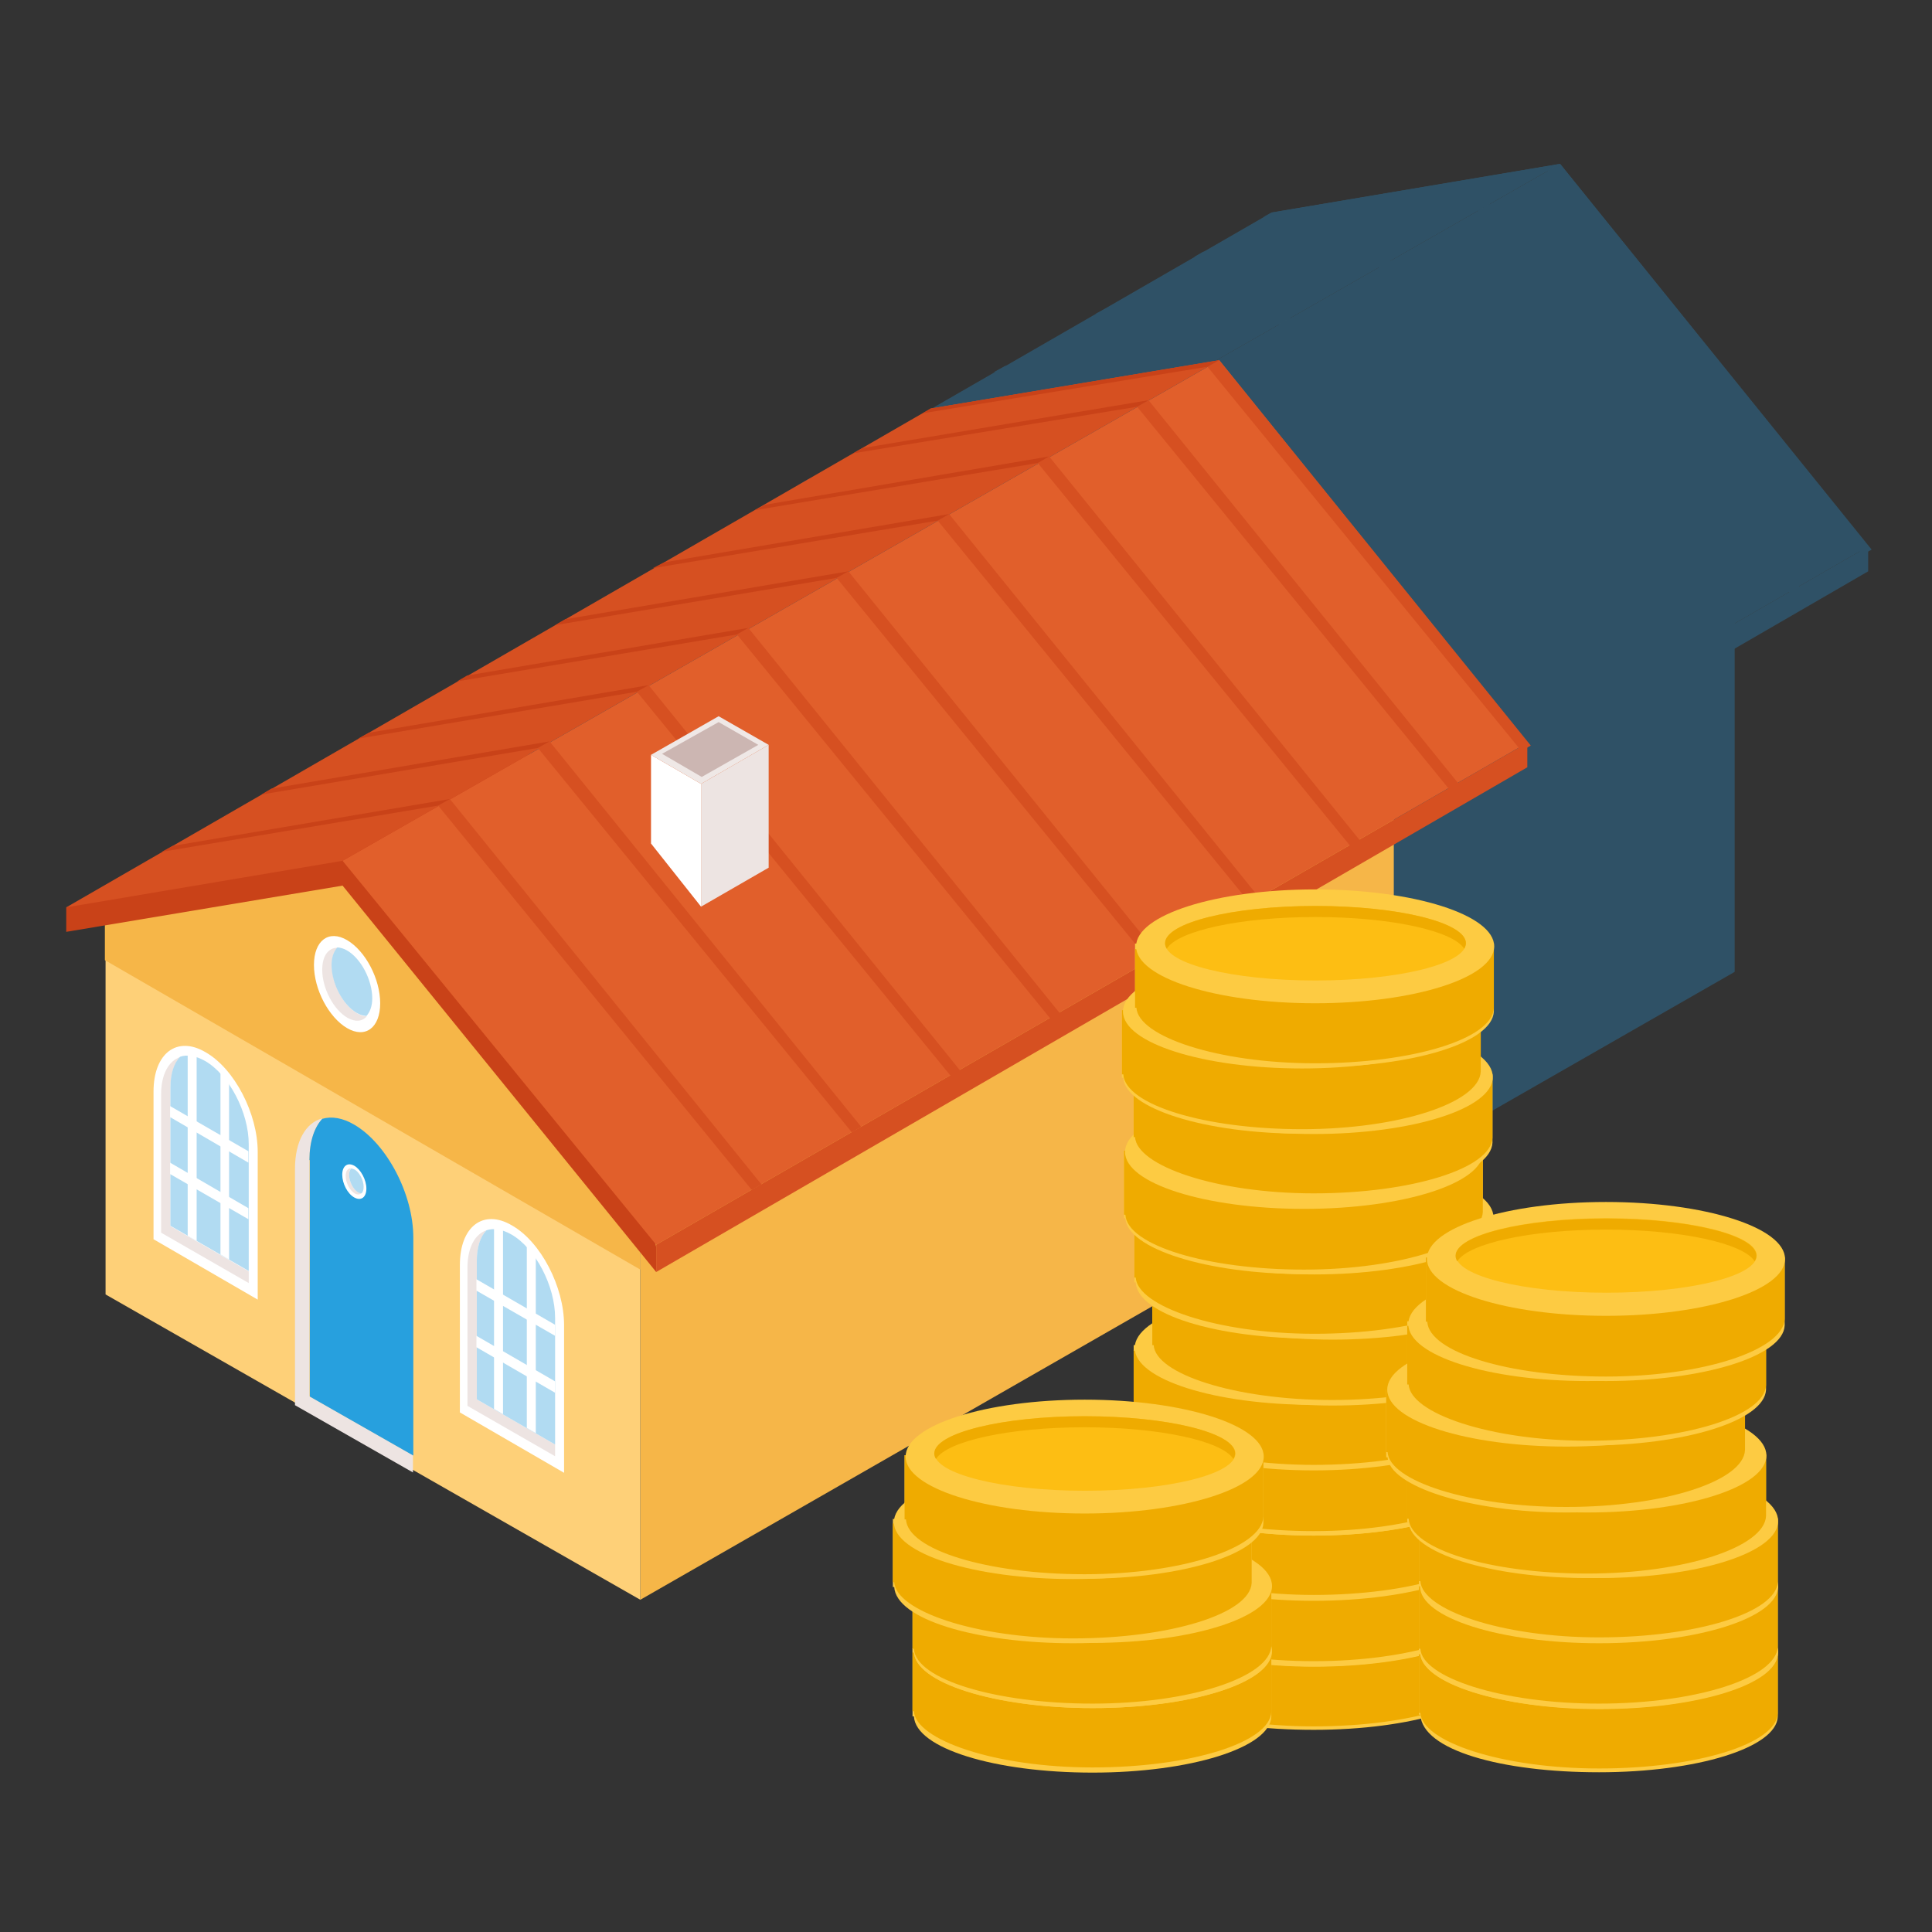 <?xml version="1.0" encoding="utf-8"?>
<svg xmlns="http://www.w3.org/2000/svg" data-name="Layer 1" id="Layer_1" viewBox="0 0 56 56">
  <rect x="0" y="0" width="56" height="56" fill="#333333" stroke="none"/>
  <defs>
    <style>
      .cls-1 {
        fill: #fdcb42;
      }

      .cls-2 {
        fill: #f6b648;
      }

      .cls-3 {
        fill: #c94218;
      }

      .cls-4 {
        fill: #b1dbf2;
      }

      .cls-5 {
        fill: #e15f2b;
      }

      .cls-6 {
        fill: #fed078;
      }

      .cls-7 {
        fill: #efe8e6;
      }

      .cls-8 {
        fill: #d65021;
      }

      .cls-9 {
        fill: #fdbe13;
      }

      .cls-10 {
        fill: #fff;
      }

      .cls-11 {
        fill: #27a0de;
      }

      .cls-12 {
        fill: #ccb6b2;
      }

      .cls-13 {
        fill: #ede4e2;
      }

      .cls-14 {
        fill: #efab00;
      }

      .cls-15 {
        opacity: .5;
      }

      .cls-16 {
        fill: #2c7099;
      }
    </style>
  </defs>
  <g>
    <g class="cls-15">
      <g>
        <polygon class="cls-16" points="28.44 40.68 50.28 28.17 50.28 16.99 28.44 29.51 28.44 40.68"/>
        <polygon class="cls-16" points="12.94 20.42 19.49 18.62 28.44 29.51 28.44 40.68 12.94 31.83 12.94 20.42"/>
        <polygon class="cls-16" points="28.44 30.53 20.08 19.27 12.92 20.24 12.92 22.15 28.44 31.11 28.44 30.53"/>
        <g>
          <polygon class="cls-16" points="26.18 15.86 28.9 30.47 28.9 31.18 19.81 19.98 11.8 21.33 11.8 20.61 26.18 15.86"/>
          <polygon class="cls-16" points="28.9 30.4 54.15 15.84 45.22 4.75 19.81 19.27 28.9 30.4"/>
          <polygon class="cls-16" points="31.68 28.8 31.95 28.64 22.92 17.47 22.58 17.66 31.68 28.8"/>
          <polygon class="cls-16" points="11.8 20.61 36.86 6.16 45.22 4.75 19.81 19.27 11.8 20.61"/>
          <polygon class="cls-16" points="14.57 19.01 14.88 18.84 22.92 17.47 22.58 17.66 14.57 19.01"/>
          <polygon class="cls-16" points="34.57 27.14 34.84 26.98 25.81 15.81 25.47 16 34.57 27.14"/>
          <polygon class="cls-16" points="17.46 17.34 17.74 17.18 25.81 15.81 25.47 16 17.46 17.34"/>
          <polygon class="cls-16" points="37.44 25.5 37.71 25.35 28.68 14.18 28.34 14.37 37.44 25.5"/>
          <polygon class="cls-16" points="20.26 15.72 20.57 15.55 28.68 14.18 28.34 14.37 20.26 15.72"/>
          <polygon class="cls-16" points="40.33 23.84 40.6 23.68 31.57 12.51 31.24 12.7 40.33 23.84"/>
          <polygon class="cls-16" points="23.14 14.06 23.42 13.89 31.57 12.51 31.24 12.7 23.14 14.06"/>
          <polygon class="cls-16" points="43.22 22.2 43.5 22.05 34.47 10.87 34.13 11.07 43.22 22.2"/>
          <polygon class="cls-16" points="25.97 12.43 26.26 12.27 34.47 10.87 34.13 11.07 25.97 12.43"/>
          <polygon class="cls-16" points="46.15 20.54 46.42 20.38 37.39 9.21 37.06 9.4 46.15 20.54"/>
          <polygon class="cls-16" points="28.8 10.79 29.13 10.61 37.39 9.21 37.06 9.4 28.8 10.79"/>
          <polygon class="cls-16" points="49.05 18.87 49.33 18.72 40.29 7.54 39.96 7.74 49.05 18.87"/>
          <polygon class="cls-16" points="31.75 9.1 32.06 8.94 40.29 7.54 39.96 7.74 31.75 9.1"/>
          <polygon class="cls-16" points="51.93 17.24 52.21 17.08 43.17 5.91 42.84 6.1 51.93 17.24"/>
          <polygon class="cls-16" points="34.61 7.45 34.87 7.3 43.17 5.91 42.84 6.1 34.61 7.45"/>
          <polygon class="cls-16" points="53.98 16.08 54.25 15.93 45.22 4.75 44.89 4.95 53.98 16.08"/>
          <polygon class="cls-16" points="36.62 6.29 36.86 6.16 45.22 4.75 44.89 4.95 36.62 6.29"/>
          <polygon class="cls-16" points="54.15 15.84 54.15 16.56 28.9 31.18 28.9 30.4 54.15 15.84"/>
        </g>
      </g>
      <g>
        <path class="cls-16" d="M20.9,23.39c0,.71-.43,1.03-.96.72-.53-.31-.96-1.12-.96-1.83s.43-1.03.96-.72c.53.31.96,1.12.96,1.83Z"/>
        <g>
          <path class="cls-16" d="M19.5,22.3c0-.23.06-.41.17-.51-.27,0-.45.23-.45.64,0,.54.33,1.16.73,1.39.23.13.43.11.56-.04-.09,0-.18-.03-.28-.09-.4-.23-.73-.86-.73-1.39Z"/>
          <path class="cls-16" d="M19.94,21.87c-.1-.06-.19-.08-.28-.09-.1.11-.17.28-.17.51,0,.54.33,1.16.73,1.39.1.06.19.08.28.09.1-.11.17-.28.17-.51,0-.54-.33-1.16-.73-1.39Z"/>
        </g>
      </g>
      <g>
        <path class="cls-16" d="M19.22,26.74c-.23.26-.37.66-.37,1.19v6.85l3,1.71v.5l-3.42-1.95v-6.85c0-.8.31-1.33.78-1.46Z"/>
        <path class="cls-16" d="M18.85,27.94c0-.53.14-.94.37-1.19.27-.08.59-.03.93.17.94.55,1.71,2.01,1.71,3.27v6.32l-3-1.71v-6.85Z"/>
      </g>
      <g>
        <path class="cls-16" d="M17.35,31.98l-3.02-1.75v-4.28c0-1.11.68-1.63,1.51-1.14h0c.84.48,1.51,1.78,1.51,2.89v4.28Z"/>
        <g>
          <path class="cls-16" d="M14.82,25.84c0-.4.11-.7.28-.89-.33.11-.55.5-.55,1.08v4.01l2.54,1.46v-.34l-2.27-1.31v-4.01Z"/>
          <path class="cls-16" d="M15.82,25.07c-.27-.15-.51-.19-.72-.12-.18.19-.28.49-.28.89v4.01l2.27,1.31v-3.67c0-.93-.57-2.02-1.27-2.42Z"/>
        </g>
        <polygon class="cls-16" points="15.32 24.79 15.32 30.13 15.58 30.29 15.58 24.79 15.32 24.79"/>
        <polygon class="cls-16" points="16.53 30.83 16.27 30.68 16.27 25.3 16.53 25.58 16.53 30.83"/>
        <polygon class="cls-16" points="17.09 29.66 14.81 28.34 14.81 28.01 17.09 29.33 17.09 29.66"/>
        <polygon class="cls-16" points="17.09 28.01 14.81 26.7 14.81 26.37 17.09 27.69 17.09 28.01"/>
      </g>
      <g>
        <path class="cls-16" d="M26.23,37.01l-3.02-1.75v-4.28c0-1.11.68-1.63,1.51-1.14h0c.84.48,1.51,1.78,1.51,2.89v4.28Z"/>
        <g>
          <path class="cls-16" d="M23.7,30.87c0-.4.11-.7.28-.89-.33.11-.55.5-.55,1.08v4.01l2.54,1.46v-.34l-2.27-1.31v-4.01Z"/>
          <path class="cls-16" d="M24.7,30.09c-.27-.15-.51-.19-.72-.12-.18.19-.28.49-.28.89v4.01l2.27,1.31v-3.67c0-.93-.57-2.02-1.27-2.42Z"/>
        </g>
        <polygon class="cls-16" points="24.21 29.82 24.21 35.16 24.46 35.31 24.46 29.82 24.21 29.82"/>
        <polygon class="cls-16" points="25.41 35.85 25.15 35.7 25.15 30.32 25.41 30.61 25.41 35.85"/>
        <polygon class="cls-16" points="25.97 34.68 23.69 33.37 23.69 33.04 25.97 34.35 25.97 34.68"/>
        <polygon class="cls-16" points="25.97 33.04 23.69 31.72 23.69 31.39 25.97 32.71 25.97 33.04"/>
      </g>
      <g>
        <path class="cls-16" d="M20.5,28.76c0,.25-.15.37-.35.26s-.35-.41-.35-.66.15-.37.35-.26c.19.11.35.41.35.66Z"/>
        <g>
          <path class="cls-16" d="M20,28.37c0-.08.02-.15.06-.19-.1,0-.16.08-.16.23,0,.19.12.42.26.5.08.05.15.04.2-.01-.03,0-.06-.01-.1-.03-.15-.08-.26-.31-.26-.5Z"/>
          <path class="cls-16" d="M20.16,28.21s-.07-.03-.1-.03c-.04.04-.06.1-.06.19,0,.19.12.42.26.5.04.02.07.03.1.03.04-.04.06-.1.06-.19,0-.19-.12-.42-.26-.5Z"/>
        </g>
      </g>
      <g>
        <polygon class="cls-16" points="30.21 20.59 32.16 19.46 32.16 15.9 30.21 17.03 30.21 20.59"/>
        <polygon class="cls-16" points="28.75 16.19 30.21 17.03 30.21 20.59 28.75 18.76 28.75 16.19"/>
        <polygon class="cls-16" points="28.75 16.19 30.71 15.07 32.16 15.9 30.21 17.03 28.75 16.19"/>
        <polygon class="cls-16" points="29.07 16.16 30.71 15.24 31.86 15.9 30.22 16.83 29.07 16.16"/>
      </g>
    </g>
    <g>
      <g>
        <polygon class="cls-2" points="18.56 46.37 40.4 33.85 40.4 22.68 18.56 35.19 18.56 46.37"/>
        <polygon class="cls-6" points="3.06 26.1 9.61 24.3 18.56 35.19 18.56 46.37 3.06 37.52 3.06 26.1"/>
        <polygon class="cls-2" points="18.56 36.22 10.2 24.95 3.04 25.92 3.04 27.83 18.56 36.8 18.56 36.22"/>
        <g>
          <polygon class="cls-3" points="16.3 21.55 19.02 36.15 19.02 36.87 9.93 25.67 1.92 27.01 1.92 26.3 16.3 21.55"/>
          <polygon class="cls-5" points="19.02 36.08 44.27 21.53 35.34 10.44 9.93 24.95 19.02 36.08"/>
          <polygon class="cls-8" points="21.79 34.49 22.07 34.33 13.04 23.16 12.7 23.35 21.79 34.49"/>
          <polygon class="cls-8" points="1.92 26.3 26.98 11.84 35.34 10.44 9.93 24.95 1.92 26.3"/>
          <polygon class="cls-3" points="4.69 24.69 5 24.52 13.04 23.16 12.7 23.35 4.69 24.69"/>
          <polygon class="cls-8" points="24.69 32.82 24.96 32.66 15.93 21.49 15.59 21.68 24.69 32.82"/>
          <polygon class="cls-3" points="7.58 23.03 7.86 22.86 15.93 21.49 15.59 21.68 7.58 23.03"/>
          <polygon class="cls-8" points="27.56 31.19 27.83 31.03 18.8 19.86 18.46 20.05 27.56 31.19"/>
          <polygon class="cls-3" points="10.38 21.41 10.69 21.24 18.8 19.86 18.46 20.05 10.38 21.41"/>
          <polygon class="cls-8" points="30.45 29.53 30.72 29.37 21.69 18.2 21.36 18.39 30.45 29.53"/>
          <polygon class="cls-3" points="13.25 19.75 13.54 19.58 21.69 18.2 21.36 18.39 13.25 19.75"/>
          <polygon class="cls-8" points="33.34 27.89 33.62 27.73 24.59 16.56 24.25 16.75 33.34 27.89"/>
          <polygon class="cls-3" points="16.09 18.12 16.38 17.95 24.59 16.56 24.25 16.75 16.09 18.12"/>
          <polygon class="cls-8" points="36.27 26.23 36.54 26.07 27.51 14.9 27.18 15.09 36.27 26.23"/>
          <polygon class="cls-3" points="18.92 16.47 19.25 16.3 27.51 14.9 27.18 15.09 18.92 16.47"/>
          <polygon class="cls-8" points="39.17 24.56 39.45 24.4 30.41 13.23 30.08 13.42 39.17 24.56"/>
          <polygon class="cls-3" points="21.87 14.79 22.18 14.63 30.41 13.23 30.08 13.42 21.87 14.79"/>
          <polygon class="cls-8" points="42.05 22.93 42.32 22.77 33.29 11.6 32.96 11.79 42.05 22.93"/>
          <polygon class="cls-3" points="24.73 13.14 24.99 12.99 33.29 11.6 32.96 11.79 24.73 13.14"/>
          <polygon class="cls-8" points="44.1 21.77 44.37 21.61 35.34 10.44 35 10.63 44.1 21.77"/>
          <polygon class="cls-3" points="26.74 11.98 26.98 11.84 35.34 10.44 35 10.63 26.74 11.98"/>
          <polygon class="cls-8" points="44.27 21.53 44.27 22.24 19.02 36.87 19.02 36.08 44.27 21.53"/>
        </g>
      </g>
      <g>
        <path class="cls-10" d="M11.02,29.08c0,.71-.43,1.03-.96.72-.53-.31-.96-1.12-.96-1.83s.43-1.03.96-.72c.53.31.96,1.12.96,1.83Z"/>
        <g>
          <path class="cls-13" d="M9.62,27.98c0-.23.06-.41.17-.51-.27,0-.45.23-.45.64,0,.54.33,1.16.73,1.39.23.13.43.11.56-.04-.09,0-.18-.03-.28-.09-.4-.23-.73-.86-.73-1.39Z"/>
          <path class="cls-4" d="M10.06,27.55c-.1-.06-.19-.08-.28-.09-.1.11-.17.28-.17.51,0,.54.33,1.16.73,1.39.1.06.19.08.28.09.1-.11.17-.28.17-.51,0-.54-.33-1.16-.73-1.39Z"/>
        </g>
      </g>
      <g>
        <path class="cls-13" d="M9.34,32.43c-.23.26-.37.66-.37,1.19v6.85l3,1.71v.5l-3.42-1.95v-6.85c0-.8.31-1.33.78-1.46Z"/>
        <path class="cls-11" d="M8.97,33.62c0-.53.14-.94.37-1.19.27-.08.59-.03.93.17.94.55,1.71,2.01,1.71,3.27v6.32l-3-1.71v-6.85Z"/>
      </g>
      <g>
        <path class="cls-10" d="M7.47,37.67l-3.02-1.75v-4.28c0-1.11.68-1.63,1.51-1.14h0c.84.48,1.51,1.78,1.51,2.89v4.28Z"/>
        <g>
          <path class="cls-13" d="M4.94,31.53c0-.4.11-.7.28-.89-.33.11-.55.5-.55,1.08v4.01l2.54,1.46v-.34l-2.27-1.31v-4.01Z"/>
          <path class="cls-4" d="M5.94,30.75c-.27-.15-.51-.19-.72-.12-.18.19-.28.49-.28.89v4.01l2.27,1.31v-3.67c0-.93-.57-2.02-1.27-2.42Z"/>
        </g>
        <polygon class="cls-10" points="5.44 30.48 5.44 35.82 5.7 35.97 5.7 30.48 5.44 30.48"/>
        <polygon class="cls-10" points="6.64 36.51 6.39 36.36 6.39 30.98 6.64 31.27 6.64 36.51"/>
        <polygon class="cls-10" points="7.2 35.34 4.93 34.03 4.93 33.7 7.2 35.02 7.2 35.34"/>
        <polygon class="cls-10" points="7.2 33.7 4.93 32.38 4.93 32.06 7.2 33.37 7.2 33.7"/>
      </g>
      <g>
        <path class="cls-10" d="M16.35,42.69l-3.02-1.75v-4.28c0-1.11.68-1.63,1.51-1.14h0c.84.48,1.51,1.78,1.51,2.89v4.28Z"/>
        <g>
          <path class="cls-13" d="M13.82,36.55c0-.4.11-.7.28-.89-.33.11-.55.5-.55,1.08v4.01l2.54,1.46v-.34l-2.27-1.31v-4.01Z"/>
          <path class="cls-4" d="M14.82,35.78c-.27-.15-.51-.19-.72-.12-.18.19-.28.49-.28.89v4.01l2.27,1.31v-3.67c0-.93-.57-2.02-1.27-2.42Z"/>
        </g>
        <polygon class="cls-10" points="14.32 35.5 14.32 40.84 14.58 40.99 14.58 35.5 14.32 35.5"/>
        <polygon class="cls-10" points="15.53 41.54 15.27 41.39 15.27 36.01 15.53 36.29 15.53 41.54"/>
        <polygon class="cls-10" points="16.09 40.37 13.81 39.05 13.81 38.72 16.09 40.04 16.09 40.37"/>
        <polygon class="cls-10" points="16.09 38.72 13.81 37.41 13.81 37.08 16.09 38.4 16.09 38.72"/>
      </g>
      <g>
        <path class="cls-10" d="M10.62,34.45c0,.25-.15.37-.35.26s-.35-.41-.35-.66.15-.37.35-.26c.19.11.35.41.35.66Z"/>
        <g>
          <path class="cls-13" d="M10.12,34.05c0-.08.02-.15.06-.19-.1,0-.16.08-.16.23,0,.19.12.42.26.5.08.05.15.04.2-.01-.03,0-.06-.01-.1-.03-.15-.08-.26-.31-.26-.5Z"/>
          <path class="cls-4" d="M10.28,33.9s-.07-.03-.1-.03c-.04.04-.06.1-.06.19,0,.19.12.42.26.5.04.02.07.03.1.03.04-.04.06-.1.06-.19,0-.19-.12-.42-.26-.5Z"/>
        </g>
      </g>
      <g>
        <polygon class="cls-13" points="20.32 26.28 22.28 25.15 22.28 21.59 20.32 22.72 20.32 26.28"/>
        <polygon class="cls-10" points="18.87 21.88 20.32 22.72 20.32 26.28 18.87 24.45 18.87 21.88"/>
        <polygon class="cls-7" points="18.87 21.88 20.83 20.76 22.28 21.59 20.32 22.72 18.87 21.88"/>
        <polygon class="cls-12" points="19.19 21.85 20.83 20.93 21.98 21.59 20.34 22.52 19.19 21.85"/>
      </g>
    </g>
  </g>
  <g>
    <g>
      <g>
        <path class="cls-1" d="M32.86,46.56v1.91h.04c.05,1.03,2.35,1.67,5.18,1.67s5.14-.71,5.18-1.61v-1.97s-10.41,0-10.41,0Z"/>
        <path class="cls-14" d="M32.86,46.72v1.71h.04c.05.83,2.35,1.61,5.18,1.61s5.14-.71,5.18-1.6v-1.71s-10.41,0-10.41,0Z"/>
        <path class="cls-1" d="M43.27,46.65c0,.91-2.32,1.65-5.19,1.65s-5.19-.74-5.19-1.65,2.32-1.65,5.19-1.65,5.19.74,5.19,1.65Z"/>
        <path class="cls-9" d="M42.45,46.55c0,.6-1.95,1.08-4.36,1.08s-4.36-.49-4.36-1.08,1.95-1.08,4.36-1.08,4.36.49,4.36,1.08Z"/>
        <path class="cls-14" d="M38.09,45.8c2.18,0,3.99.4,4.31.92.03-.05.05-.11.05-.16,0-.6-1.95-1.08-4.36-1.08s-4.36.49-4.36,1.08c0,.06.02.11.05.16.32-.52,2.13-.92,4.31-.92Z"/>
      </g>
      <g>
        <path class="cls-1" d="M32.86,44.75v1.96h.04c.05.83,2.35,1.6,5.18,1.6s5.14-.71,5.18-1.6v-1.96s-10.41,0-10.41,0Z"/>
        <path class="cls-14" d="M32.86,44.75v1.81h.04c.05.83,2.35,1.59,5.18,1.59s5.14-.75,5.18-1.65v-1.76s-10.41,0-10.41,0Z"/>
        <path class="cls-1" d="M43.27,44.75c0,.91-2.32,1.65-5.19,1.65s-5.19-.74-5.19-1.65,2.32-1.65,5.19-1.65,5.19.74,5.19,1.65Z"/>
        <path class="cls-9" d="M42.45,44.66c0,.6-1.95,1.08-4.36,1.08s-4.36-.49-4.36-1.08,1.95-1.08,4.36-1.08,4.36.49,4.36,1.08Z"/>
        <path class="cls-14" d="M38.09,43.9c2.18,0,3.99.4,4.31.92.03-.05.05-.11.05-.16,0-.6-1.95-1.08-4.36-1.08s-4.36.49-4.36,1.08c0,.06.02.11.05.16.32-.52,2.13-.92,4.31-.92Z"/>
      </g>
      <g>
        <path class="cls-1" d="M32.86,42.79v1.96h.04c.05.93,2.35,1.63,5.18,1.63s5.14-.72,5.18-1.62v-1.98s-10.41,0-10.41,0Z"/>
        <path class="cls-14" d="M32.86,42.89v1.71h.04c.05.83,2.35,1.63,5.18,1.63s5.14-.72,5.18-1.61v-1.72s-10.41,0-10.41,0Z"/>
        <path class="cls-1" d="M43.27,42.86c0,.91-2.32,1.65-5.19,1.65s-5.19-.74-5.19-1.65,2.32-1.65,5.19-1.65,5.19.74,5.19,1.65Z"/>
        <path class="cls-9" d="M42.45,42.76c0,.6-1.95,1.08-4.36,1.08s-4.36-.49-4.36-1.08,1.95-1.08,4.36-1.08,4.36.49,4.36,1.08Z"/>
        <path class="cls-14" d="M38.09,42.01c2.18,0,3.99.4,4.31.92.03-.05.05-.11.05-.16,0-.6-1.95-1.08-4.36-1.08s-4.36.49-4.36,1.08c0,.06.02.11.05.16.32-.52,2.13-.92,4.31-.92Z"/>
      </g>
      <g>
        <path class="cls-1" d="M32.86,40.93v1.96h.04c.05.88,2.35,1.62,5.18,1.62s5.14-.72,5.18-1.61v-1.97s-10.41,0-10.41,0Z"/>
        <path class="cls-14" d="M32.86,40.93v1.86h.04c.05.88,2.35,1.59,5.18,1.59s5.14-.77,5.18-1.67v-1.78s-10.41,0-10.41,0Z"/>
        <path class="cls-1" d="M43.27,40.97c0,.91-2.32,1.65-5.19,1.65s-5.19-.74-5.19-1.65,2.32-1.65,5.19-1.65,5.19.74,5.19,1.65Z"/>
        <path class="cls-9" d="M42.45,40.87c0,.6-1.95,1.08-4.36,1.08s-4.36-.49-4.36-1.08,1.95-1.08,4.36-1.08,4.36.49,4.36,1.08Z"/>
        <path class="cls-14" d="M38.09,40.12c2.18,0,3.99.4,4.31.92.03-.05.05-.11.05-.16,0-.6-1.95-1.08-4.36-1.08s-4.36.49-4.36,1.08c0,.06.02.11.05.16.32-.52,2.13-.92,4.31-.92Z"/>
      </g>
      <g>
        <path class="cls-1" d="M32.86,38.99v1.91h.04c.05,1.03,2.35,1.67,5.18,1.67s5.14-.71,5.18-1.61v-1.97s-10.41,0-10.41,0Z"/>
        <path class="cls-14" d="M32.86,39.14v1.71h.04c.05.83,2.35,1.61,5.18,1.61s5.14-.71,5.18-1.6v-1.71s-10.41,0-10.41,0Z"/>
        <path class="cls-1" d="M43.27,39.07c0,.91-2.32,1.65-5.19,1.65s-5.19-.74-5.19-1.65,2.32-1.65,5.19-1.65,5.19.74,5.19,1.65Z"/>
        <path class="cls-9" d="M42.45,38.98c0,.6-1.95,1.08-4.36,1.08s-4.36-.49-4.36-1.08,1.95-1.08,4.36-1.08,4.36.49,4.36,1.08Z"/>
        <path class="cls-14" d="M38.09,38.22c2.18,0,3.99.4,4.31.92.03-.05.05-.11.05-.16,0-.6-1.95-1.08-4.36-1.08s-4.36.49-4.36,1.08c0,.06.02.11.05.16.32-.52,2.13-.92,4.31-.92Z"/>
      </g>
      <g>
        <path class="cls-1" d="M33.4,37.18v1.96h.04c.05.83,2.35,1.6,5.18,1.6s5.14-.71,5.18-1.6v-1.96s-10.41,0-10.41,0Z"/>
        <path class="cls-14" d="M33.4,37.18v1.81h.04c.05.83,2.35,1.59,5.18,1.59s5.14-.75,5.18-1.65v-1.76s-10.41,0-10.41,0Z"/>
        <path class="cls-1" d="M43.82,37.18c0,.91-2.32,1.65-5.19,1.65s-5.19-.74-5.19-1.65,2.32-1.65,5.19-1.65,5.19.74,5.19,1.65Z"/>
        <path class="cls-9" d="M42.99,37.08c0,.6-1.95,1.08-4.36,1.08s-4.36-.49-4.36-1.08,1.95-1.08,4.36-1.08,4.36.49,4.36,1.08Z"/>
        <path class="cls-14" d="M38.63,36.33c2.18,0,3.99.4,4.31.92.03-.05.05-.11.05-.16,0-.6-1.95-1.08-4.36-1.08s-4.36.49-4.36,1.08c0,.06.02.11.05.16.32-.52,2.13-.92,4.31-.92Z"/>
      </g>
      <g>
        <path class="cls-1" d="M32.88,35.21v1.96h.04c.05.93,2.35,1.63,5.18,1.63s5.14-.72,5.18-1.62v-1.98s-10.41,0-10.41,0Z"/>
        <path class="cls-14" d="M32.88,35.32v1.71h.04c.05.83,2.35,1.63,5.18,1.63s5.14-.72,5.18-1.61v-1.72s-10.41,0-10.41,0Z"/>
        <path class="cls-1" d="M43.29,35.29c0,.91-2.32,1.65-5.19,1.65s-5.19-.74-5.19-1.65,2.32-1.65,5.19-1.65,5.19.74,5.19,1.65Z"/>
        <path class="cls-9" d="M42.47,35.19c0,.6-1.95,1.08-4.36,1.08s-4.36-.49-4.36-1.08,1.95-1.08,4.36-1.08,4.36.49,4.36,1.08Z"/>
        <path class="cls-14" d="M38.11,34.44c2.18,0,3.99.4,4.31.92.03-.05.05-.11.05-.16,0-.6-1.95-1.08-4.36-1.08s-4.36.49-4.36,1.08c0,.06.02.11.05.16.32-.52,2.13-.92,4.31-.92Z"/>
      </g>
      <g>
        <path class="cls-1" d="M32.58,33.35v1.96h.04c.05.88,2.35,1.62,5.18,1.62s5.14-.72,5.18-1.61v-1.97s-10.41,0-10.41,0Z"/>
        <path class="cls-14" d="M32.58,33.35v1.86h.04c.05.88,2.35,1.59,5.18,1.59s5.14-.77,5.18-1.67v-1.78s-10.41,0-10.41,0Z"/>
        <path class="cls-1" d="M42.99,33.39c0,.91-2.32,1.65-5.19,1.65s-5.19-.74-5.19-1.65,2.32-1.65,5.19-1.65,5.19.74,5.19,1.65Z"/>
        <path class="cls-9" d="M42.17,33.3c0,.6-1.95,1.08-4.36,1.08s-4.36-.49-4.36-1.08,1.95-1.08,4.36-1.08,4.36.49,4.36,1.08Z"/>
        <path class="cls-14" d="M37.81,32.54c2.18,0,3.99.4,4.31.92.03-.05.05-.11.05-.16,0-.6-1.95-1.08-4.36-1.08s-4.36.49-4.36,1.08c0,.06.02.11.05.16.32-.52,2.13-.92,4.31-.92Z"/>
      </g>
      <g>
        <path class="cls-1" d="M32.86,31.15v1.96h.04c.05.93,2.35,1.63,5.18,1.63s5.14-.72,5.18-1.62v-1.98s-10.41,0-10.41,0Z"/>
        <path class="cls-14" d="M32.86,31.25v1.71h.04c.05.83,2.35,1.63,5.18,1.63s5.14-.72,5.18-1.61v-1.72s-10.41,0-10.41,0Z"/>
        <path class="cls-1" d="M43.27,31.22c0,.91-2.32,1.65-5.19,1.65s-5.19-.74-5.19-1.65,2.32-1.65,5.19-1.65,5.19.74,5.19,1.65Z"/>
        <path class="cls-9" d="M42.45,31.12c0,.6-1.95,1.08-4.36,1.08s-4.36-.49-4.36-1.08,1.95-1.08,4.36-1.08,4.36.49,4.36,1.08Z"/>
        <path class="cls-14" d="M38.09,30.37c2.18,0,3.99.4,4.31.92.03-.05.05-.11.05-.16,0-.6-1.95-1.08-4.36-1.08s-4.36.49-4.36,1.08c0,.06.02.11.05.16.32-.52,2.13-.92,4.31-.92Z"/>
      </g>
      <g>
        <path class="cls-1" d="M32.52,29.28v1.96h.04c.05.88,2.35,1.62,5.18,1.62s5.14-.72,5.18-1.61v-1.97s-10.41,0-10.41,0Z"/>
        <path class="cls-14" d="M32.52,29.28v1.86h.04c.05.88,2.35,1.59,5.18,1.59s5.14-.77,5.18-1.67v-1.78s-10.41,0-10.41,0Z"/>
        <path class="cls-1" d="M42.93,29.32c0,.91-2.32,1.65-5.19,1.65s-5.19-.74-5.19-1.65,2.32-1.65,5.19-1.65,5.19.74,5.19,1.65Z"/>
        <path class="cls-9" d="M42.11,29.23c0,.6-1.95,1.08-4.36,1.08s-4.36-.48-4.36-1.08,1.95-1.08,4.36-1.08,4.36.49,4.36,1.08Z"/>
        <path class="cls-14" d="M37.75,28.47c2.18,0,3.99.4,4.31.92.03-.05.05-.11.05-.16,0-.6-1.95-1.08-4.36-1.08s-4.36.49-4.36,1.08c0,.06.02.11.05.16.32-.52,2.13-.92,4.31-.92Z"/>
      </g>
      <g>
        <path class="cls-1" d="M32.9,27.35v1.91h.04c.05,1.03,2.35,1.67,5.18,1.67s5.14-.71,5.18-1.61v-1.97s-10.41,0-10.41,0Z"/>
        <path class="cls-14" d="M32.9,27.5v1.71h.04c.05.83,2.35,1.61,5.18,1.61s5.14-.71,5.18-1.6v-1.71s-10.41,0-10.41,0Z"/>
        <path class="cls-1" d="M43.31,27.43c0,.91-2.32,1.65-5.19,1.65s-5.19-.74-5.19-1.65,2.32-1.65,5.19-1.65,5.19.74,5.19,1.65Z"/>
        <ellipse class="cls-9" cx="38.13" cy="27.34" rx="4.36" ry="1.08"/>
        <path class="cls-14" d="M38.13,26.58c2.18,0,3.99.4,4.31.92.03-.05.05-.11.05-.16,0-.6-1.95-1.08-4.36-1.08s-4.36.49-4.36,1.08c0,.06.02.11.05.16.32-.52,2.13-.92,4.31-.92Z"/>
      </g>
    </g>
    <g>
      <g>
        <g>
          <path class="cls-1" d="M26.45,47.79v1.96h.04c.05.93,2.35,1.63,5.18,1.63s5.14-.72,5.18-1.62v-1.98s-10.41,0-10.41,0Z"/>
          <path class="cls-14" d="M26.45,47.89v1.71h.04c.05.83,2.35,1.63,5.18,1.63s5.14-.72,5.18-1.61v-1.72s-10.41,0-10.41,0Z"/>
          <path class="cls-1" d="M36.87,47.86c0,.91-2.32,1.65-5.19,1.65s-5.19-.74-5.19-1.65,2.32-1.65,5.19-1.65,5.19.74,5.19,1.65Z"/>
          <path class="cls-9" d="M36.04,47.77c0,.6-1.95,1.08-4.36,1.08s-4.36-.49-4.36-1.08,1.95-1.08,4.36-1.08,4.36.49,4.36,1.08Z"/>
          <path class="cls-14" d="M31.68,47.01c2.18,0,3.99.4,4.31.92.03-.05.05-.11.05-.16,0-.6-1.95-1.08-4.36-1.08s-4.36.49-4.36,1.08c0,.06.02.11.05.16.32-.52,2.13-.92,4.31-.92Z"/>
        </g>
        <g>
          <path class="cls-1" d="M26.45,45.93v1.96h.04c.05.88,2.35,1.62,5.18,1.62s5.14-.72,5.18-1.61v-1.97s-10.41,0-10.41,0Z"/>
          <path class="cls-14" d="M26.45,45.93v1.86h.04c.05.88,2.35,1.59,5.18,1.59s5.14-.77,5.18-1.67v-1.78s-10.41,0-10.41,0Z"/>
          <path class="cls-1" d="M36.87,45.97c0,.91-2.32,1.65-5.19,1.65s-5.19-.74-5.19-1.65,2.32-1.65,5.19-1.65,5.19.74,5.19,1.65Z"/>
          <path class="cls-9" d="M36.04,45.87c0,.6-1.95,1.08-4.36,1.08s-4.36-.48-4.36-1.08,1.95-1.08,4.36-1.08,4.36.49,4.36,1.08Z"/>
          <path class="cls-14" d="M31.68,45.12c2.18,0,3.99.4,4.31.92.03-.05.05-.11.05-.16,0-.6-1.95-1.08-4.36-1.08s-4.36.49-4.36,1.08c0,.06.02.11.05.16.32-.52,2.13-.92,4.31-.92Z"/>
        </g>
      </g>
      <g>
        <g>
          <path class="cls-1" d="M25.88,44.04v1.96h.04c.05.93,2.35,1.63,5.18,1.63s5.14-.72,5.18-1.62v-1.98s-10.41,0-10.41,0Z"/>
          <path class="cls-14" d="M25.88,44.15v1.71h.04c.05.83,2.35,1.63,5.18,1.63s5.14-.72,5.18-1.61v-1.72s-10.41,0-10.41,0Z"/>
          <path class="cls-1" d="M36.29,44.12c0,.91-2.32,1.65-5.19,1.65s-5.19-.74-5.19-1.65,2.32-1.65,5.19-1.65,5.19.74,5.19,1.65Z"/>
          <path class="cls-9" d="M35.47,44.02c0,.6-1.95,1.08-4.36,1.08s-4.36-.49-4.36-1.08,1.95-1.08,4.36-1.08,4.36.49,4.36,1.08Z"/>
          <path class="cls-14" d="M31.1,43.26c2.18,0,3.99.4,4.31.92.03-.05.05-.11.05-.16,0-.6-1.95-1.08-4.36-1.08s-4.36.49-4.36,1.08c0,.06.02.11.05.16.32-.52,2.13-.92,4.31-.92Z"/>
        </g>
        <g>
          <path class="cls-1" d="M26.22,42.18v1.96h.04c.05.88,2.35,1.62,5.18,1.62s5.14-.72,5.18-1.61v-1.97s-10.41,0-10.41,0Z"/>
          <path class="cls-14" d="M26.22,42.18v1.86h.04c.05.88,2.35,1.59,5.18,1.59s5.14-.77,5.18-1.67v-1.78s-10.41,0-10.41,0Z"/>
          <path class="cls-1" d="M36.63,42.22c0,.91-2.32,1.65-5.19,1.65s-5.19-.74-5.19-1.65,2.32-1.65,5.19-1.65,5.19.74,5.19,1.65Z"/>
          <path class="cls-9" d="M35.81,42.13c0,.6-1.95,1.08-4.36,1.08s-4.36-.49-4.36-1.08,1.95-1.08,4.36-1.08,4.36.49,4.36,1.08Z"/>
          <path class="cls-14" d="M31.44,41.37c2.18,0,3.99.4,4.31.92.03-.05.05-.11.05-.16,0-.6-1.95-1.08-4.36-1.08s-4.36.49-4.36,1.08c0,.06.02.11.05.16.32-.52,2.13-.92,4.31-.92Z"/>
        </g>
      </g>
    </g>
    <g>
      <g>
        <path class="cls-1" d="M41.13,47.79v1.91h.04c.05,1.03,2.35,1.67,5.18,1.67s5.14-.71,5.18-1.61v-1.97s-10.41,0-10.41,0Z"/>
        <path class="cls-14" d="M41.13,47.94v1.71h.04c.05.83,2.35,1.61,5.18,1.61s5.14-.71,5.18-1.6v-1.71s-10.41,0-10.41,0Z"/>
        <path class="cls-1" d="M51.54,47.88c0,.91-2.32,1.65-5.19,1.65s-5.19-.74-5.19-1.65,2.32-1.65,5.19-1.65,5.19.74,5.19,1.65Z"/>
        <path class="cls-9" d="M50.71,47.78c0,.6-1.95,1.08-4.36,1.08s-4.36-.49-4.36-1.08,1.95-1.08,4.36-1.08,4.36.49,4.36,1.08Z"/>
        <path class="cls-14" d="M46.35,47.02c2.18,0,3.99.4,4.31.92.03-.05.05-.11.05-.16,0-.6-1.95-1.08-4.36-1.08s-4.36.49-4.36,1.08c0,.06.02.11.05.16.32-.52,2.13-.92,4.31-.92Z"/>
      </g>
      <g>
        <path class="cls-1" d="M41.13,45.98v1.96h.04c.05.83,2.35,1.6,5.18,1.6s5.14-.71,5.18-1.6v-1.96s-10.41,0-10.41,0Z"/>
        <path class="cls-14" d="M41.13,45.98v1.81h.04c.05.83,2.35,1.59,5.18,1.59s5.14-.75,5.18-1.65v-1.76s-10.41,0-10.41,0Z"/>
        <path class="cls-1" d="M51.54,45.98c0,.91-2.32,1.65-5.19,1.65s-5.19-.74-5.19-1.65,2.32-1.65,5.19-1.65,5.19.74,5.19,1.65Z"/>
        <path class="cls-9" d="M50.71,45.89c0,.6-1.95,1.08-4.36,1.08s-4.36-.49-4.36-1.08,1.95-1.08,4.36-1.08,4.36.49,4.36,1.08Z"/>
        <path class="cls-14" d="M46.35,45.13c2.18,0,3.99.4,4.31.92.03-.05.05-.11.05-.16,0-.6-1.95-1.08-4.36-1.08s-4.36.49-4.36,1.08c0,.06.02.11.05.16.32-.52,2.13-.92,4.31-.92Z"/>
      </g>
      <g>
        <path class="cls-1" d="M41.13,44.02v1.96h.04c.05.93,2.35,1.63,5.18,1.63s5.14-.72,5.18-1.62v-1.98s-10.41,0-10.41,0Z"/>
        <path class="cls-14" d="M41.13,44.12v1.71h.04c.05.83,2.35,1.63,5.18,1.63s5.14-.72,5.18-1.61v-1.72s-10.41,0-10.41,0Z"/>
        <path class="cls-1" d="M51.54,44.09c0,.91-2.32,1.65-5.19,1.65s-5.19-.74-5.19-1.65,2.32-1.65,5.19-1.65,5.19.74,5.19,1.65Z"/>
        <path class="cls-9" d="M50.71,43.99c0,.6-1.95,1.08-4.36,1.08s-4.36-.49-4.36-1.08,1.95-1.08,4.36-1.08,4.36.49,4.36,1.08Z"/>
        <path class="cls-14" d="M46.35,43.24c2.18,0,3.99.4,4.31.92.03-.05.05-.11.05-.16,0-.6-1.95-1.08-4.36-1.08s-4.36.49-4.36,1.08c0,.06.02.11.05.16.32-.52,2.13-.92,4.31-.92Z"/>
      </g>
      <g>
        <path class="cls-1" d="M40.79,42.16v1.96h.04c.05.88,2.35,1.62,5.18,1.62s5.14-.72,5.18-1.61v-1.97s-10.41,0-10.41,0Z"/>
        <path class="cls-14" d="M40.79,42.16v1.86h.04c.05.88,2.35,1.59,5.18,1.59s5.14-.77,5.18-1.67v-1.78s-10.41,0-10.41,0Z"/>
        <path class="cls-1" d="M51.2,42.19c0,.91-2.32,1.65-5.19,1.65s-5.19-.74-5.19-1.65,2.32-1.65,5.19-1.65,5.19.74,5.19,1.65Z"/>
        <path class="cls-9" d="M50.38,42.1c0,.6-1.95,1.08-4.36,1.08s-4.36-.49-4.36-1.08,1.95-1.08,4.36-1.08,4.36.49,4.36,1.08Z"/>
        <path class="cls-14" d="M46.01,41.34c2.18,0,3.99.4,4.31.92.03-.05.05-.11.05-.16,0-.6-1.95-1.08-4.36-1.08s-4.36.49-4.36,1.08c0,.06.02.11.05.16.32-.52,2.13-.92,4.31-.92Z"/>
      </g>
      <g>
        <path class="cls-1" d="M40.18,40.28v1.96h.04c.05.83,2.35,1.6,5.18,1.6s5.14-.71,5.18-1.6v-1.96s-10.41,0-10.41,0Z"/>
        <path class="cls-14" d="M40.18,40.28v1.81h.04c.05.83,2.35,1.59,5.18,1.59s5.14-.75,5.18-1.65v-1.76s-10.41,0-10.41,0Z"/>
        <path class="cls-1" d="M50.59,40.28c0,.91-2.32,1.65-5.19,1.65s-5.19-.74-5.19-1.65,2.32-1.65,5.19-1.65,5.19.74,5.19,1.65Z"/>
        <path class="cls-9" d="M49.77,40.18c0,.6-1.95,1.08-4.36,1.08s-4.36-.49-4.36-1.08,1.95-1.08,4.36-1.08,4.36.49,4.36,1.08Z"/>
        <path class="cls-14" d="M45.4,39.43c2.18,0,3.99.4,4.31.92.03-.05.05-.11.05-.16,0-.6-1.95-1.08-4.36-1.08s-4.36.49-4.36,1.08c0,.06.02.11.05.16.32-.52,2.13-.92,4.31-.92Z"/>
      </g>
      <g>
        <path class="cls-1" d="M40.79,38.31v1.96h.04c.05.93,2.35,1.63,5.18,1.63s5.14-.72,5.18-1.62v-1.98s-10.41,0-10.41,0Z"/>
        <path class="cls-14" d="M40.79,38.42v1.71h.04c.05.83,2.35,1.63,5.18,1.63s5.14-.72,5.18-1.61v-1.72s-10.41,0-10.41,0Z"/>
        <path class="cls-1" d="M51.2,38.38c0,.91-2.32,1.65-5.19,1.65s-5.19-.74-5.19-1.65,2.32-1.65,5.19-1.65,5.19.74,5.19,1.65Z"/>
        <path class="cls-9" d="M50.38,38.29c0,.6-1.95,1.08-4.36,1.08s-4.36-.49-4.36-1.08,1.95-1.08,4.36-1.08,4.36.49,4.36,1.08Z"/>
        <path class="cls-14" d="M46.01,37.53c2.18,0,3.99.4,4.31.92.03-.05.05-.11.05-.16,0-.6-1.95-1.08-4.36-1.08s-4.36.49-4.36,1.08c0,.06.02.11.05.16.32-.52,2.13-.92,4.31-.92Z"/>
      </g>
      <g>
        <path class="cls-1" d="M41.33,36.45v1.96h.04c.05.88,2.35,1.62,5.18,1.62s5.14-.72,5.18-1.61v-1.97s-10.41,0-10.41,0Z"/>
        <path class="cls-14" d="M41.33,36.45v1.86h.04c.05.88,2.35,1.59,5.18,1.59s5.14-.77,5.18-1.67v-1.78s-10.41,0-10.41,0Z"/>
        <path class="cls-1" d="M51.74,36.49c0,.91-2.32,1.65-5.19,1.65s-5.19-.74-5.19-1.65,2.32-1.65,5.19-1.65,5.19.74,5.19,1.65Z"/>
        <path class="cls-9" d="M50.92,36.39c0,.6-1.95,1.08-4.36,1.08s-4.36-.49-4.36-1.08,1.95-1.08,4.36-1.08,4.36.49,4.36,1.08Z"/>
        <path class="cls-14" d="M46.55,35.64c2.18,0,3.99.4,4.31.92.03-.05.05-.11.05-.16,0-.6-1.95-1.08-4.36-1.08s-4.36.49-4.36,1.08c0,.06.02.11.05.16.32-.52,2.13-.92,4.31-.92Z"/>
      </g>
    </g>
  </g>
</svg>
